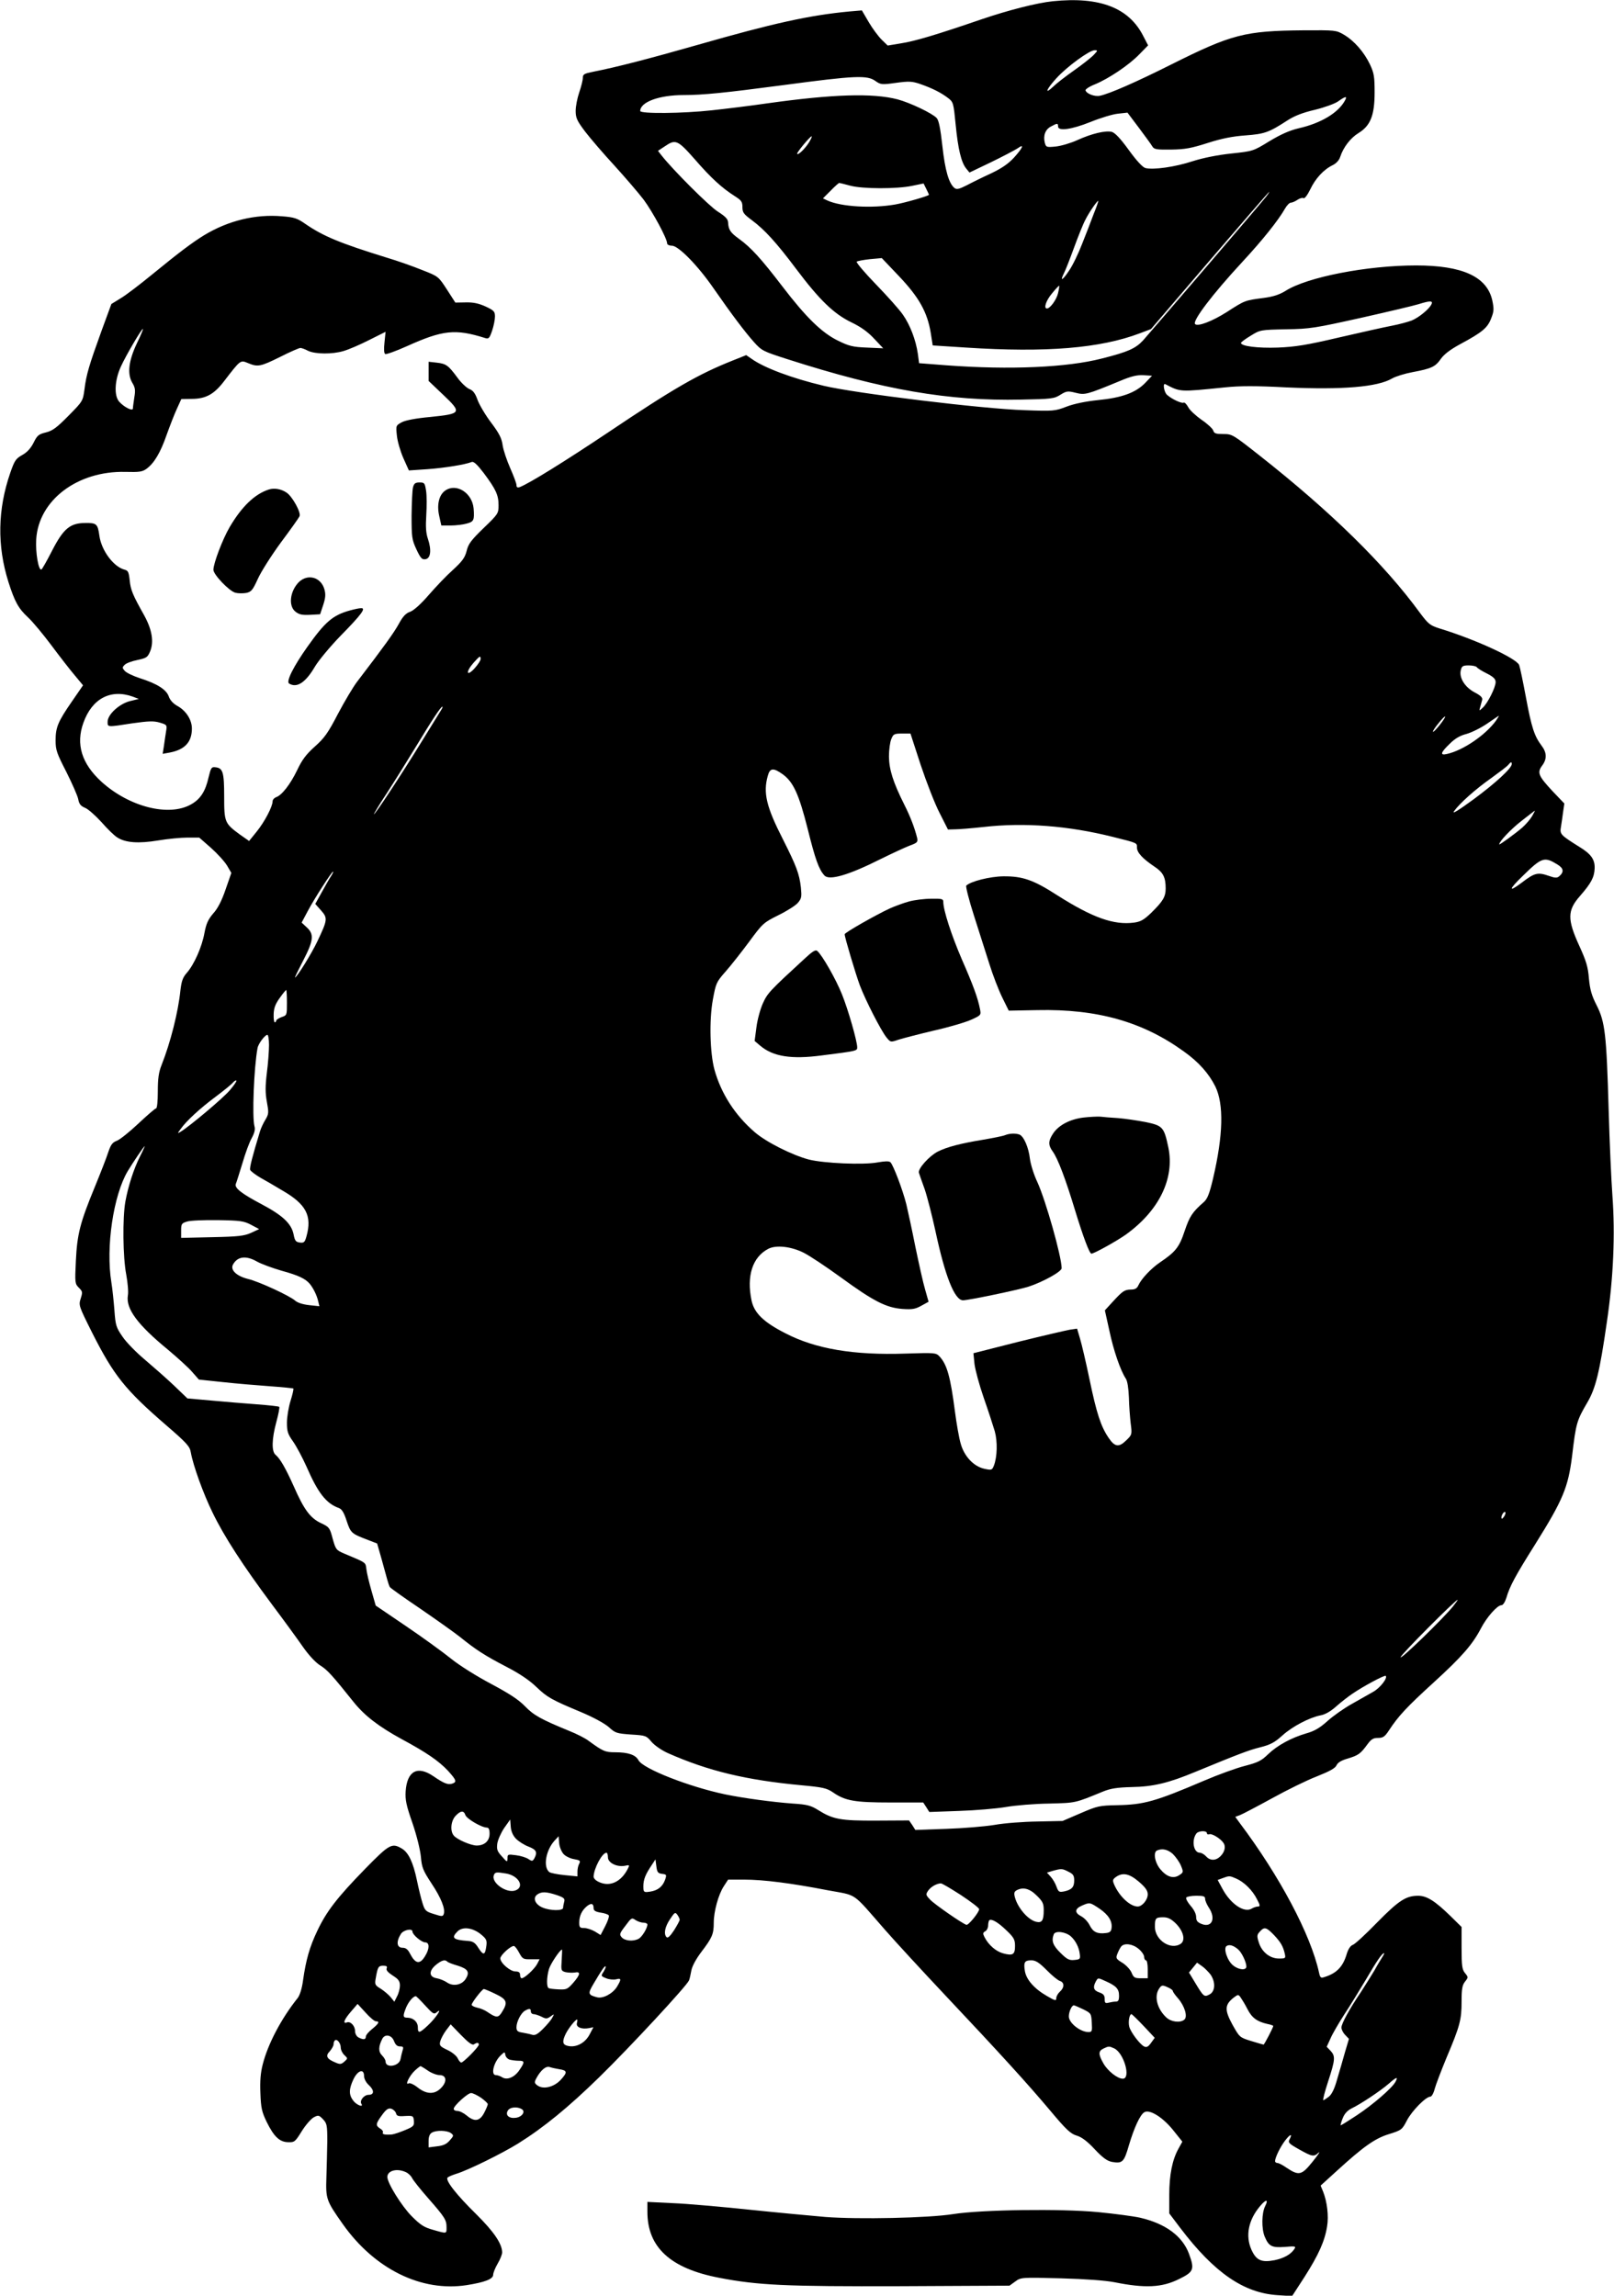 <?xml version="1.0" standalone="no"?>
<!DOCTYPE svg PUBLIC "-//W3C//DTD SVG 20010904//EN"
 "http://www.w3.org/TR/2001/REC-SVG-20010904/DTD/svg10.dtd">
<svg version="1.0" xmlns="http://www.w3.org/2000/svg"
 width="900pt" height="1280pt" viewBox="0 0 900 1280"
 preserveAspectRatio="xMidYMid meet">
<g transform="translate(0,1280) scale(0.1,-0.1)"
fill="#000000" stroke="none">
<path d="M5870 12793 c-88 -9 -248 -50 -395 -100 -248 -85 -373 -123 -453
-135 l-72 -12 -34 33 c-18 18 -51 62 -72 98 l-38 65 -70 -6 c-223 -21 -426
-66 -845 -186 -270 -77 -455 -125 -583 -150 -50 -10 -58 -14 -58 -34 0 -13 -9
-49 -20 -81 -11 -32 -20 -78 -20 -103 0 -39 7 -55 53 -116 30 -39 103 -124
163 -189 60 -66 133 -151 163 -190 51 -69 131 -217 131 -244 0 -7 12 -13 27
-13 36 0 145 -111 233 -239 100 -144 174 -242 224 -298 44 -49 51 -52 188 -96
533 -171 899 -234 1302 -225 168 3 185 5 219 27 34 21 41 22 85 11 52 -13 61
-11 245 65 66 28 98 35 134 33 l47 -3 -39 -41 c-53 -54 -130 -82 -264 -95 -67
-7 -131 -20 -173 -36 -65 -25 -73 -26 -235 -20 -232 7 -944 94 -1120 136 -177
42 -332 100 -403 151 l-29 20 -75 -30 c-191 -76 -326 -153 -701 -405 -238
-159 -433 -280 -487 -301 -13 -4 -18 -1 -18 11 0 10 -16 52 -35 95 -19 43 -38
100 -42 126 -5 39 -18 66 -64 127 -32 42 -66 100 -76 127 -13 37 -25 53 -46
61 -16 7 -46 35 -66 63 -51 69 -63 78 -116 84 l-45 5 0 -53 0 -54 82 -78 c105
-100 102 -105 -74 -123 -77 -7 -136 -18 -157 -29 -33 -18 -34 -18 -28 -74 3
-32 19 -87 36 -126 l31 -69 104 7 c94 7 208 25 246 40 11 5 31 -14 67 -61 68
-91 83 -123 83 -180 0 -46 -2 -49 -84 -128 -69 -67 -85 -88 -94 -127 -10 -38
-24 -57 -76 -105 -36 -32 -96 -95 -135 -140 -44 -51 -83 -86 -104 -94 -24 -8
-41 -26 -64 -69 -28 -50 -78 -120 -231 -320 -23 -30 -71 -111 -108 -181 -55
-106 -75 -134 -129 -182 -49 -44 -71 -74 -98 -131 -38 -79 -86 -141 -118 -151
-10 -4 -19 -14 -19 -23 0 -29 -45 -115 -89 -169 l-42 -52 -50 35 c-86 63 -89
69 -89 213 0 136 -7 159 -49 163 -22 3 -25 -3 -38 -56 -17 -77 -45 -121 -96
-150 -124 -72 -347 -15 -502 126 -110 101 -143 209 -100 328 48 135 152 190
275 146 l34 -13 -49 -12 c-60 -15 -125 -75 -125 -115 0 -31 -4 -31 137 -9 93
13 120 14 154 4 40 -12 41 -13 35 -49 -3 -20 -9 -57 -12 -81 l-7 -44 39 7 c85
16 124 59 124 134 0 49 -33 100 -81 126 -23 13 -41 32 -48 53 -14 39 -65 71
-162 102 -37 12 -74 30 -83 40 -15 17 -15 20 -1 34 8 9 40 21 71 27 51 11 57
15 71 48 22 53 11 121 -33 201 -64 114 -76 142 -81 197 -5 45 -9 53 -29 58
-61 16 -129 107 -140 190 -9 65 -16 71 -78 70 -85 0 -122 -31 -185 -153 -28
-55 -55 -103 -60 -106 -16 -9 -34 95 -29 169 14 218 230 381 496 375 79 -2 96
0 120 18 42 31 77 90 111 188 18 50 43 115 57 145 l25 55 57 1 c79 0 125 25
181 98 93 121 91 119 133 102 55 -23 69 -21 180 34 55 28 106 50 113 50 7 0
26 -7 43 -16 40 -19 135 -20 198 -1 28 8 91 35 142 61 l92 46 -6 -59 c-4 -36
-3 -61 4 -65 5 -3 59 16 119 43 202 91 271 99 439 46 19 -6 24 0 38 41 9 26
16 62 16 79 0 28 -5 34 -52 56 -38 17 -67 24 -110 23 l-59 -1 -47 73 c-47 72
-47 73 -137 108 -49 20 -139 52 -200 70 -258 80 -351 118 -453 188 -44 31 -62
37 -129 42 -148 13 -300 -24 -434 -105 -67 -41 -140 -96 -294 -222 -66 -54
-143 -113 -172 -130 l-52 -32 -55 -150 c-68 -188 -85 -243 -95 -326 -9 -65 -9
-66 -89 -147 -65 -66 -89 -84 -126 -93 -41 -10 -49 -17 -69 -58 -16 -31 -36
-53 -63 -68 -36 -20 -43 -31 -67 -100 -70 -203 -74 -405 -10 -608 35 -110 56
-148 109 -197 26 -24 85 -95 132 -158 47 -63 106 -139 131 -168 l44 -53 -62
-90 c-78 -113 -91 -144 -91 -218 0 -53 7 -72 60 -175 32 -64 62 -132 66 -151
5 -28 14 -39 38 -49 18 -7 59 -44 92 -80 32 -37 72 -76 89 -86 46 -29 118 -34
227 -16 54 9 127 16 164 16 l65 0 65 -57 c36 -32 76 -76 90 -99 l24 -41 -32
-92 c-21 -62 -44 -107 -69 -134 -28 -33 -39 -56 -49 -109 -14 -78 -58 -177
-99 -223 -22 -25 -29 -46 -35 -97 -12 -119 -55 -290 -105 -416 -16 -40 -21
-75 -21 -147 0 -56 -4 -95 -10 -95 -5 0 -50 -39 -100 -86 -50 -47 -104 -90
-120 -95 -23 -9 -32 -21 -46 -62 -9 -29 -43 -116 -75 -194 -83 -201 -99 -265
-106 -414 -6 -122 -5 -127 17 -149 21 -21 21 -25 10 -60 -12 -38 -11 -41 64
-191 120 -237 183 -317 411 -514 116 -100 134 -120 139 -153 13 -73 69 -229
122 -337 64 -132 169 -294 330 -510 66 -88 144 -195 173 -237 33 -47 71 -88
97 -104 40 -25 66 -54 186 -204 61 -76 139 -136 265 -205 143 -77 209 -123
261 -178 47 -52 51 -63 23 -72 -24 -7 -45 1 -105 42 -88 60 -146 29 -154 -84
-3 -48 3 -78 38 -178 24 -70 43 -148 47 -188 5 -60 12 -76 59 -148 54 -81 79
-144 68 -172 -5 -13 -11 -13 -54 1 -46 14 -51 19 -64 61 -8 25 -22 82 -31 126
-21 101 -47 156 -84 178 -56 33 -69 26 -207 -115 -155 -159 -214 -236 -265
-344 -43 -90 -63 -162 -79 -274 -6 -47 -18 -84 -30 -100 -92 -115 -166 -256
-195 -370 -12 -46 -16 -93 -13 -161 3 -83 8 -104 35 -160 41 -83 72 -112 120
-113 35 -1 39 2 76 62 22 35 52 69 67 77 25 13 29 12 51 -11 22 -23 24 -34 24
-122 -1 -53 -3 -144 -5 -202 -4 -120 -1 -130 91 -260 177 -251 438 -380 691
-341 102 16 148 34 148 58 0 10 11 38 25 62 14 23 25 52 25 62 0 49 -47 117
-145 214 -111 109 -174 190 -159 204 5 5 27 14 49 21 66 20 254 113 343 168
144 90 281 202 453 370 172 168 489 510 501 540 4 9 9 34 13 55 4 23 25 63 56
104 60 79 69 99 69 162 0 64 26 158 56 204 l24 37 90 0 c107 0 263 -20 464
-59 171 -32 132 -5 321 -221 55 -63 206 -227 335 -364 311 -330 461 -495 588
-646 87 -104 112 -127 145 -137 28 -8 59 -31 101 -76 45 -48 70 -66 97 -71 58
-10 67 -1 94 93 29 97 62 170 86 184 29 18 103 -28 160 -99 l52 -65 -21 -38
c-35 -62 -52 -147 -52 -259 l0 -103 62 -82 c190 -250 354 -362 543 -374 l80
-5 70 108 c77 121 112 198 125 280 10 58 0 139 -22 194 l-14 34 88 80 c149
136 214 183 293 207 70 22 73 24 100 76 28 54 106 133 131 133 7 0 18 19 24
43 6 23 36 101 66 174 75 177 84 212 84 313 0 71 4 92 19 111 19 24 19 25 0
48 -16 20 -19 40 -19 140 l0 117 -62 61 c-86 84 -132 113 -180 113 -68 0 -108
-26 -229 -149 -64 -66 -125 -122 -136 -125 -12 -4 -25 -23 -33 -49 -21 -73
-57 -110 -127 -131 -18 -6 -22 -2 -28 26 -46 211 -219 537 -443 835 l-24 33
27 10 c15 6 95 48 179 94 83 46 195 101 250 122 70 28 102 45 109 62 7 15 27
27 62 37 59 18 71 26 109 78 22 30 33 37 60 37 28 0 38 7 61 42 53 81 99 130
249 267 158 144 217 212 264 302 32 62 91 129 114 129 9 0 20 17 28 42 18 63
51 124 160 297 156 249 184 318 206 491 22 186 26 199 85 300 47 80 69 170
109 448 37 248 47 490 31 707 -6 83 -16 299 -21 480 -12 418 -20 488 -67 580
-28 55 -37 87 -43 150 -5 65 -16 99 -53 180 -68 149 -68 198 3 279 62 71 80
104 82 154 2 50 -20 81 -88 122 -102 64 -107 69 -100 109 3 20 9 57 12 83 l7
48 -66 69 c-78 84 -87 103 -58 142 28 37 27 73 -4 113 -39 52 -55 100 -86 267
-16 86 -33 168 -38 181 -14 37 -244 143 -444 204 -53 17 -62 24 -110 88 -197
270 -496 563 -892 875 -150 118 -154 121 -203 121 -42 0 -52 3 -57 20 -4 11
-33 38 -66 60 -32 23 -66 54 -74 71 -9 16 -20 27 -25 24 -10 -6 -65 19 -92 43
-17 14 -26 68 -10 60 85 -44 76 -44 331 -18 86 9 174 9 345 0 313 -14 507 2
589 50 19 11 70 27 113 35 107 20 128 30 159 75 18 25 52 51 107 81 123 66
153 91 173 144 16 40 16 53 6 101 -30 132 -167 194 -425 194 -273 0 -608 -65
-728 -142 -34 -21 -68 -32 -120 -39 -107 -14 -105 -13 -206 -78 -83 -53 -163
-83 -178 -68 -17 17 99 169 261 344 115 124 203 234 241 301 10 17 24 32 32
32 7 0 24 7 37 16 13 9 29 13 34 9 6 -3 22 18 37 49 29 61 75 111 125 135 20
10 36 27 42 46 18 55 58 106 102 133 67 41 90 99 90 227 0 87 -3 107 -26 156
-33 69 -88 132 -146 166 -43 25 -47 25 -226 24 -326 -3 -399 -22 -735 -190
-197 -99 -346 -164 -399 -175 -29 -6 -74 11 -80 30 -2 6 22 22 53 34 77 32
189 107 247 167 l49 50 -27 52 c-80 158 -243 221 -505 194z m229 -299 c-13
-14 -62 -53 -109 -86 -47 -33 -100 -74 -117 -91 -52 -49 -38 -14 18 47 59 65
184 156 213 156 18 0 18 -2 -5 -26z m-1217 -146 c29 -20 35 -21 114 -10 74 10
90 9 137 -7 65 -23 112 -46 153 -77 30 -23 31 -27 43 -149 13 -135 31 -211 59
-245 l18 -22 119 57 c66 32 132 67 148 77 40 29 33 7 -17 -49 -33 -36 -68 -60
-128 -89 -46 -21 -107 -51 -137 -67 -44 -22 -56 -25 -69 -15 -31 26 -52 97
-67 233 -11 99 -20 144 -32 157 -24 26 -147 85 -218 104 -139 36 -360 29 -725
-22 -96 -14 -236 -31 -310 -39 -162 -18 -400 -20 -400 -4 0 50 105 89 243 89
107 0 226 12 552 55 405 54 471 57 517 23z m2618 -108 c-37 -69 -134 -127
-257 -155 -51 -12 -99 -33 -164 -72 -91 -56 -92 -56 -213 -69 -76 -8 -156 -24
-216 -43 -97 -32 -218 -49 -263 -38 -16 5 -48 39 -93 101 -47 65 -77 96 -95
101 -36 8 -112 -10 -191 -46 -37 -17 -92 -33 -121 -36 -52 -5 -54 -4 -61 21
-10 40 3 75 35 91 35 19 39 19 39 0 0 -28 76 -17 181 25 54 22 123 43 152 46
l54 6 64 -85 c35 -47 69 -93 75 -104 10 -16 24 -18 105 -17 78 1 113 8 204 37
78 25 139 37 210 42 106 8 130 16 233 83 40 26 86 44 155 60 53 13 111 34 129
47 41 29 52 31 38 5z m-2987 -231 c-21 -35 -61 -75 -68 -67 -5 5 72 98 81 98
3 0 -3 -14 -13 -31z m-638 -98 c91 -105 152 -160 223 -205 36 -23 42 -31 42
-61 0 -30 7 -39 53 -73 71 -53 136 -124 247 -272 130 -173 210 -250 307 -297
54 -26 93 -54 128 -92 l50 -53 -91 4 c-79 3 -101 9 -160 38 -91 44 -179 130
-312 304 -118 154 -174 216 -242 265 -47 34 -58 50 -60 91 -1 19 -15 33 -57
60 -48 30 -250 232 -313 312 l-21 27 38 25 c60 41 71 37 168 -73z m865 -146
c69 -19 263 -19 347 -1 l63 13 15 -30 c8 -16 15 -31 15 -33 0 -6 -131 -44
-187 -54 -131 -23 -302 -13 -379 22 l-25 12 43 43 c23 24 45 43 48 43 3 0 30
-7 60 -15z m2320 -62 c-28 -36 -636 -745 -686 -801 -42 -45 -83 -64 -230 -101
-194 -50 -512 -64 -864 -38 l-155 12 -7 53 c-11 76 -43 160 -83 217 -19 28
-87 104 -150 169 -64 66 -112 123 -108 127 5 4 38 10 74 14 l66 6 97 -102
c110 -116 157 -199 176 -315 l11 -70 187 -12 c445 -29 748 -4 969 80 l61 23
328 383 c180 210 329 382 331 382 2 0 -5 -12 -17 -27z m-961 -95 c-15 -40 -44
-116 -65 -168 -20 -52 -52 -119 -72 -148 -36 -55 -54 -65 -29 -15 8 15 33 79
56 142 23 63 51 133 63 155 19 39 65 106 72 106 2 0 -9 -33 -25 -72z m-199
-442 c-8 -36 -44 -86 -62 -86 -20 0 -5 45 29 85 20 25 38 43 39 42 2 -1 -1
-20 -6 -41z m2081 -65 c-15 -27 -70 -72 -109 -88 -18 -7 -68 -21 -110 -29 -42
-8 -176 -38 -297 -66 -179 -42 -242 -52 -340 -56 -113 -4 -205 8 -205 26 0 4
24 22 54 40 53 33 55 33 197 36 135 2 162 7 419 64 151 34 295 68 320 76 67
21 83 20 71 -3z m-7218 -216 c-46 -97 -54 -169 -26 -218 17 -28 19 -42 12 -83
-4 -27 -8 -55 -8 -62 -1 -16 -48 7 -76 38 -30 33 -26 120 9 196 28 62 118 215
123 210 2 -2 -13 -38 -34 -81z m1917 -1760 c0 -8 -16 -32 -35 -53 -45 -48 -49
-18 -4 33 35 39 39 41 39 20z m5555 -45 c4 -6 29 -22 56 -35 37 -19 49 -31 49
-48 0 -30 -45 -119 -72 -143 -20 -19 -21 -19 -14 4 3 12 8 30 11 40 3 12 -8
24 -43 42 -54 29 -87 82 -76 124 5 22 12 26 44 26 22 0 42 -5 45 -10z m-5777
-242 c-8 -13 -59 -95 -113 -183 -105 -171 -252 -395 -260 -395 -2 0 28 51 69
113 40 61 112 177 161 257 97 160 143 230 152 230 3 0 -1 -10 -9 -22z m5572
-78 c-30 -38 -50 -54 -34 -27 17 27 59 76 62 72 3 -2 -10 -22 -28 -45z m312
22 c-58 -80 -183 -166 -274 -186 -40 -9 -35 8 16 57 30 30 58 46 94 55 28 8
79 33 114 57 35 24 64 44 66 44 2 1 -6 -12 -16 -27z m-3208 -247 c32 -96 79
-217 105 -267 l47 -93 39 1 c22 0 94 6 159 13 228 26 474 7 721 -55 140 -35
135 -33 135 -60 0 -28 32 -62 99 -107 47 -31 61 -59 61 -120 0 -48 -15 -72
-82 -138 -39 -37 -57 -48 -94 -53 -113 -15 -231 27 -428 152 -133 86 -194 107
-301 106 -75 -1 -183 -28 -207 -52 -4 -4 15 -80 43 -167 28 -88 67 -210 86
-270 19 -61 51 -144 71 -185 l37 -75 160 3 c334 7 588 -65 817 -231 83 -59
139 -123 175 -195 48 -99 44 -271 -13 -514 -20 -84 -31 -112 -51 -130 -65 -57
-79 -79 -107 -161 -30 -91 -51 -117 -137 -175 -50 -34 -104 -91 -121 -128 -8
-18 -19 -24 -42 -24 -36 -1 -46 -8 -103 -70 l-42 -46 25 -113 c23 -110 62
-223 92 -268 9 -14 15 -54 17 -105 1 -46 6 -111 10 -145 8 -60 7 -63 -23 -92
-42 -42 -65 -40 -100 12 -43 63 -67 135 -107 328 -20 96 -44 198 -53 227 l-16
54 -41 -6 c-22 -4 -152 -34 -289 -68 l-248 -63 6 -60 c4 -33 27 -118 52 -190
25 -71 52 -155 61 -185 16 -58 14 -143 -5 -192 -10 -25 -13 -26 -54 -17 -58
13 -111 68 -131 140 -9 30 -23 110 -32 179 -25 193 -44 262 -86 307 -20 21
-26 21 -188 16 -291 -10 -503 26 -671 113 -122 62 -174 113 -189 182 -29 138
5 243 93 289 44 23 129 13 198 -22 32 -16 124 -77 205 -136 185 -135 255 -170
344 -177 56 -4 73 -1 107 18 l40 22 -19 67 c-11 36 -35 145 -55 241 -19 96
-42 202 -50 235 -20 81 -74 222 -89 235 -8 7 -31 6 -71 -1 -79 -15 -301 -5
-384 16 -94 25 -239 98 -302 153 -110 95 -187 215 -224 348 -25 92 -30 275 -9
390 17 92 19 98 71 157 30 34 89 109 132 167 75 102 80 106 162 147 47 23 96
54 109 69 21 25 22 34 17 86 -9 77 -25 119 -100 268 -93 182 -111 259 -85 353
12 46 31 48 85 9 58 -43 89 -110 138 -304 42 -169 62 -225 93 -259 26 -30 134
1 313 91 63 31 136 65 162 75 44 16 47 20 42 44 -14 56 -38 119 -72 186 -62
124 -84 194 -85 267 0 37 6 81 13 97 11 28 16 31 60 31 l47 0 57 -175z m3296
5 c0 -23 -89 -105 -212 -196 -85 -62 -123 -86 -110 -67 32 45 121 124 208 185
44 32 87 64 94 73 15 18 20 19 20 5z m113 -291 c-10 -17 -34 -45 -54 -63 -42
-36 -129 -99 -129 -94 0 16 63 83 123 130 40 31 73 57 75 58 2 0 -5 -14 -15
-31z m143 -270 c34 -21 36 -42 7 -66 -11 -9 -24 -8 -55 3 -63 22 -80 18 -152
-37 -77 -58 -74 -39 6 38 106 104 120 108 194 62z m-6840 -64 c-9 -13 -32 -54
-52 -90 l-36 -65 32 -36 c38 -43 37 -52 -20 -172 -32 -68 -115 -202 -125 -202
-2 0 19 43 46 95 58 112 61 146 20 184 l-29 27 34 64 c37 70 134 220 141 220
3 0 -2 -11 -11 -25z m-246 -706 c0 -69 0 -70 -30 -80 -16 -6 -30 -15 -30 -20
0 -5 -4 -9 -8 -9 -4 0 -7 21 -6 46 1 34 10 57 34 90 17 24 33 44 36 44 2 0 4
-32 4 -71z m-100 -236 c0 -32 -5 -102 -12 -155 -9 -75 -9 -111 0 -161 11 -60
11 -68 -8 -100 -12 -19 -25 -48 -30 -64 -44 -145 -59 -204 -55 -216 3 -7 29
-27 58 -44 29 -16 84 -48 122 -71 132 -76 166 -141 134 -255 -9 -33 -14 -38
-37 -35 -22 3 -28 9 -35 46 -12 59 -60 105 -177 167 -114 60 -154 92 -145 114
4 9 20 61 37 116 16 55 39 118 52 140 15 28 20 48 15 65 -14 50 -3 329 17 436
4 24 41 74 55 74 5 0 9 -26 9 -57z m-217 -250 c-35 -43 -227 -204 -277 -234
-18 -10 -17 -9 2 17 31 44 108 115 197 181 44 33 87 68 94 77 8 9 16 14 19 11
3 -3 -13 -26 -35 -52z m-502 -370 c-35 -70 -66 -165 -82 -253 -16 -91 -14
-309 5 -407 8 -44 13 -97 9 -116 -12 -74 54 -163 222 -301 56 -47 119 -104
138 -127 l36 -41 133 -14 c73 -8 191 -18 261 -23 70 -5 130 -11 133 -13 2 -3
-5 -34 -16 -69 -11 -35 -20 -90 -20 -121 0 -50 5 -64 34 -105 19 -27 52 -89
75 -140 64 -147 109 -205 180 -231 17 -6 29 -25 44 -72 23 -69 27 -71 121
-107 l49 -19 24 -84 c13 -47 27 -99 32 -116 5 -18 11 -37 15 -43 4 -6 80 -60
169 -120 89 -61 189 -132 222 -158 88 -71 137 -103 260 -167 72 -37 129 -76
165 -111 61 -58 82 -71 250 -141 69 -29 129 -62 154 -83 37 -34 44 -36 124
-42 83 -5 86 -6 116 -42 18 -20 57 -47 91 -62 224 -99 434 -150 745 -179 119
-11 140 -16 174 -39 69 -48 122 -57 322 -57 l182 0 17 -26 17 -27 167 6 c91 3
209 13 261 22 52 9 160 18 240 19 152 4 142 2 303 68 40 16 76 22 157 24 121
2 207 23 356 85 238 98 297 121 362 137 56 14 80 27 122 65 56 51 152 101 214
113 24 4 56 22 86 49 27 24 68 56 92 72 60 41 179 105 185 99 12 -12 -32 -68
-70 -89 -23 -13 -77 -44 -120 -68 -43 -24 -104 -67 -135 -95 -42 -38 -73 -56
-116 -68 -86 -25 -164 -68 -215 -117 -38 -37 -57 -46 -130 -65 -47 -12 -149
-49 -226 -82 -274 -117 -336 -134 -485 -137 -100 -2 -110 -4 -205 -45 l-100
-43 -140 -3 c-77 -1 -185 -9 -240 -19 -55 -9 -177 -19 -270 -22 l-171 -6 -17
27 -18 26 -182 -1 c-201 -1 -242 7 -325 59 -40 25 -61 31 -141 36 -111 8 -274
30 -376 51 -201 42 -460 143 -485 191 -16 30 -58 44 -129 44 -57 0 -68 5 -149
64 -18 14 -67 39 -110 56 -156 64 -197 87 -245 137 -35 36 -85 69 -188 124
-81 43 -176 102 -224 141 -46 37 -159 119 -252 182 l-168 114 -24 84 c-13 45
-26 99 -28 119 -5 39 2 34 -124 87 -44 19 -47 22 -64 83 -16 61 -19 65 -66 87
-59 28 -94 75 -151 205 -45 100 -76 155 -102 176 -22 19 -21 87 5 183 12 44
19 81 16 84 -3 3 -58 9 -124 14 -65 5 -179 14 -253 21 l-135 12 -75 72 c-41
39 -114 103 -161 143 -48 40 -104 97 -125 128 -36 52 -40 63 -46 148 -4 50
-11 120 -17 156 -32 196 11 485 91 620 29 48 91 140 95 140 1 0 -10 -26 -26
-57z m619 -382 l45 -24 -45 -21 c-38 -17 -70 -21 -217 -24 l-173 -4 0 41 c0
37 3 41 33 50 17 6 95 9 172 8 126 -2 145 -5 185 -26z m33 -205 c23 -13 85
-36 137 -51 95 -26 134 -45 158 -74 20 -25 39 -64 46 -95 l7 -29 -57 6 c-35 4
-64 13 -78 25 -30 27 -203 107 -263 121 -64 16 -100 50 -84 80 25 46 73 52
134 17z m6957 -1417 c-7 -11 -14 -19 -16 -16 -7 7 7 37 17 37 6 0 5 -9 -1 -21z
m-288 -506 c-56 -69 -292 -298 -292 -283 -1 12 306 320 318 320 2 0 -10 -17
-26 -37z m-5507 -1163 c7 -21 91 -70 120 -70 10 0 15 -10 15 -34 0 -40 -28
-66 -72 -66 -32 0 -111 34 -128 56 -21 25 -16 81 10 109 28 30 46 32 55 5z
m282 -132 c15 -15 46 -35 70 -44 44 -17 51 -31 33 -65 -10 -17 -13 -18 -34 -4
-12 8 -43 18 -69 21 -45 6 -47 5 -47 -17 -1 -23 -2 -23 -31 10 -27 29 -30 40
-26 72 3 20 20 59 38 86 l34 48 3 -40 c2 -26 12 -49 29 -67z m3853 31 c0 -6 6
-9 14 -6 14 5 62 -24 78 -48 14 -19 8 -49 -14 -72 -26 -28 -59 -30 -83 -3 -10
11 -26 20 -35 20 -35 0 -47 71 -18 108 13 15 58 16 58 1z m-3587 -117 c11 -12
38 -25 59 -28 32 -6 36 -9 28 -25 -6 -10 -10 -30 -10 -44 l0 -27 -72 7 c-40 4
-79 12 -85 17 -36 29 -19 123 30 176 l22 24 3 -39 c2 -21 13 -48 25 -61z
m3397 1 c16 -16 37 -45 45 -65 15 -36 14 -38 -9 -53 -33 -22 -70 -10 -106 33
-31 38 -41 96 -17 105 29 12 59 5 87 -20z m-3150 -19 c0 -30 49 -55 94 -47 27
6 28 5 16 -18 -36 -70 -96 -99 -154 -75 -23 9 -36 22 -36 33 2 47 48 133 72
133 4 0 8 -11 8 -26z m302 -92 c25 -3 26 -5 17 -32 -14 -39 -40 -60 -83 -67
-30 -5 -36 -3 -38 13 -3 43 5 71 35 118 l32 49 5 -39 c4 -33 9 -39 32 -42z
m2266 12 c26 -13 32 -21 32 -49 0 -37 -14 -52 -57 -61 -27 -5 -31 -3 -42 27
-6 18 -21 43 -32 55 l-21 23 33 10 c48 13 52 13 87 -5z m-3136 -10 c70 -12
105 -74 53 -94 -50 -19 -138 43 -121 85 6 17 14 18 68 9z m3529 -46 c37 -32
49 -50 49 -70 0 -31 -31 -68 -56 -68 -42 0 -102 56 -131 122 -10 24 -9 29 10
43 38 26 74 19 128 -27z m542 18 c44 -19 91 -65 116 -115 18 -34 19 -41 6 -41
-8 0 -24 -5 -34 -11 -42 -27 -118 24 -164 109 l-27 50 27 10 c38 14 39 14 76
-2z m-1535 -92 c56 -37 102 -72 102 -79 0 -17 -60 -91 -71 -87 -22 6 -176 113
-201 139 -26 27 -27 30 -12 52 15 21 46 39 70 40 6 1 56 -29 112 -65z m423 -3
c34 -33 39 -45 39 -82 0 -58 -10 -72 -43 -64 -44 11 -100 75 -117 134 -7 25
-5 33 8 41 36 20 73 11 113 -29z m-2677 3 c41 -14 47 -20 42 -38 -3 -11 -6
-27 -6 -33 0 -18 -72 -17 -114 1 -42 17 -57 54 -30 73 24 17 50 16 108 -3z
m3616 -21 c0 -10 9 -31 20 -48 41 -61 19 -114 -38 -93 -25 10 -32 18 -32 40 0
16 -12 41 -31 62 -17 20 -28 40 -24 46 3 5 28 10 56 10 40 0 49 -3 49 -17z
m-3410 -52 c0 -14 10 -20 39 -25 22 -3 43 -10 46 -16 3 -5 -6 -32 -20 -59
l-26 -50 -32 20 c-18 10 -44 19 -59 19 -25 0 -28 4 -28 31 0 37 15 68 43 91
24 19 37 15 37 -11z m2821 -3 c51 -35 73 -71 67 -110 -2 -17 -10 -24 -32 -26
-47 -6 -71 6 -89 42 -9 19 -30 42 -47 51 -39 20 -38 42 3 60 44 19 44 19 98
-17z m-2341 -62 c0 -5 -14 -31 -31 -58 -21 -32 -35 -46 -42 -39 -17 17 -10 57
19 100 26 39 29 41 41 25 7 -10 13 -22 13 -28z m-203 -16 c13 0 23 -5 23 -10
0 -21 -30 -70 -49 -80 -30 -16 -76 -12 -94 8 -14 16 -13 21 20 64 33 45 36 47
56 33 12 -8 32 -15 44 -15z m2968 -3 c43 -42 57 -94 30 -114 -55 -39 -145 19
-145 94 0 48 4 53 47 53 25 0 43 -9 68 -33z m-942 -41 c41 -39 47 -51 47 -86
0 -48 -12 -56 -67 -41 -40 11 -81 47 -103 90 -10 20 -10 25 4 33 9 5 16 19 16
32 0 12 3 25 6 29 12 11 50 -11 97 -57z m-2929 -23 c29 -24 32 -33 28 -63 -7
-52 -16 -54 -43 -13 -19 31 -31 39 -59 41 -84 6 -95 17 -59 53 29 29 87 21
133 -18z m4418 0 c39 -41 52 -63 62 -105 6 -27 5 -28 -33 -28 -50 0 -96 37
-112 91 -11 34 -10 42 6 59 25 28 36 25 77 -17z m-4802 17 c0 -17 51 -60 71
-60 25 0 25 -36 -1 -77 -29 -48 -54 -43 -84 15 -12 23 -23 32 -41 32 -33 0
-37 34 -9 78 15 22 64 32 64 12z m3672 -27 c26 -24 45 -61 49 -98 4 -28 1 -30
-30 -33 -28 -3 -41 3 -77 39 -43 42 -52 67 -38 104 9 22 67 14 96 -12z m377
-69 c17 -14 31 -34 31 -45 0 -10 5 -19 10 -19 6 0 10 -22 10 -50 l0 -50 -39 0
c-34 0 -40 4 -51 31 -7 17 -30 42 -51 55 -36 22 -38 26 -28 51 6 15 15 33 21
40 17 21 64 15 97 -13z m555 -3 c20 -17 46 -71 46 -96 0 -22 -42 -19 -73 6
-33 25 -57 97 -37 109 16 10 38 3 64 -19z m-4009 -19 c19 -35 23 -37 67 -36
l47 0 -14 -27 c-15 -28 -70 -79 -86 -79 -5 0 -9 8 -9 19 0 13 -7 19 -26 19
-29 0 -84 47 -84 73 0 17 56 69 75 69 6 0 19 -17 30 -38z m237 -42 c-4 -57 -3
-59 22 -66 15 -3 38 -4 51 -2 34 7 32 -11 -9 -58 -31 -35 -37 -38 -80 -36 -26
1 -52 4 -57 7 -12 8 -11 60 2 106 9 30 62 109 73 109 1 0 0 -27 -2 -60z m4576
18 c-8 -13 -28 -45 -43 -73 -16 -27 -50 -81 -75 -120 -67 -99 -110 -179 -110
-200 0 -10 9 -29 21 -41 l21 -22 -22 -74 c-11 -40 -31 -108 -44 -152 -15 -54
-30 -84 -47 -97 -13 -10 -27 -19 -30 -19 -4 0 8 47 27 105 40 122 41 141 13
171 l-21 22 21 46 c11 26 46 86 77 134 32 48 86 137 122 197 60 103 89 145
100 145 2 0 -2 -10 -10 -22z m-5214 -25 c4 -5 31 -15 59 -23 57 -18 68 -36 43
-75 -22 -33 -70 -42 -104 -18 -15 10 -40 20 -57 23 -43 7 -45 40 -5 74 32 26
51 32 64 19z m3342 -47 c29 -30 62 -57 74 -61 26 -8 26 -37 0 -60 -11 -10 -20
-26 -20 -36 0 -16 -6 -15 -52 12 -70 40 -115 91 -123 139 -8 49 -2 60 36 60
24 0 43 -12 85 -54z m914 -25 c29 -42 27 -94 -5 -111 -30 -16 -33 -14 -80 64
l-35 58 23 28 22 27 27 -19 c15 -10 36 -32 48 -47z m-4594 34 c-4 -10 8 -23
34 -40 32 -20 40 -31 40 -56 0 -16 -7 -44 -16 -60 l-15 -30 -20 25 c-11 13
-35 34 -55 47 -33 20 -35 24 -29 58 11 64 15 71 42 71 18 0 24 -4 19 -15z
m1210 -18 c-16 -24 -16 -25 14 -37 16 -7 41 -9 55 -6 30 8 31 1 5 -42 -24 -38
-78 -67 -111 -58 -50 13 -52 20 -20 74 46 78 63 103 68 98 3 -2 -3 -15 -11
-29z m2801 -54 c58 -26 73 -43 73 -80 0 -25 -4 -33 -17 -33 -10 0 -28 -3 -40
-6 -20 -5 -23 -2 -23 20 0 21 -7 29 -30 37 -32 11 -37 28 -20 60 13 23 11 23
57 2z m348 -35 c14 -6 25 -15 25 -19 0 -5 13 -23 29 -41 37 -43 55 -102 35
-119 -23 -19 -74 -13 -101 13 -50 47 -68 115 -41 158 15 23 19 24 53 8z
m-3753 -35 c65 -31 71 -47 38 -100 -21 -35 -32 -35 -82 -1 -14 10 -40 21 -57
24 -17 4 -31 11 -31 16 0 12 59 88 68 88 4 0 33 -12 64 -27z m4194 -85 c25
-49 54 -70 112 -83 17 -3 32 -9 32 -11 0 -8 -50 -104 -54 -104 -2 0 -33 9 -69
20 -65 20 -65 21 -105 92 -44 81 -43 110 6 149 25 19 27 20 40 2 7 -10 25 -39
38 -65z m-4585 20 c43 -47 49 -51 65 -37 35 29 -7 -34 -49 -73 -48 -45 -57
-47 -57 -12 0 31 -25 53 -57 54 -27 0 -28 8 -8 58 14 32 39 62 54 62 2 0 26
-23 52 -52z m-275 -88 c23 0 16 -13 -21 -43 -19 -15 -35 -34 -35 -42 0 -18
-14 -19 -41 -5 -11 6 -19 21 -19 35 0 29 -25 56 -45 49 -26 -10 -16 16 22 60
l37 43 44 -48 c24 -27 50 -49 58 -49z m3944 67 c44 -22 45 -23 48 -75 3 -47 1
-52 -18 -52 -46 0 -110 51 -110 87 0 27 17 63 28 62 4 0 27 -10 52 -22z
m-3080 -12 c0 -8 7 -15 15 -15 9 0 29 -7 44 -14 25 -13 31 -13 51 1 21 15 22
15 10 -6 -6 -13 -30 -41 -52 -63 -31 -31 -45 -38 -61 -33 -12 4 -37 9 -54 12
-27 4 -33 10 -33 30 0 31 25 79 47 92 25 14 33 13 33 -4z m3417 -81 l62 -66
-21 -29 c-16 -22 -25 -26 -39 -19 -25 14 -75 81 -82 110 -7 27 1 70 12 70 3 0
34 -30 68 -66z m-3160 16 c-6 -23 26 -36 68 -28 l24 5 -20 -38 c-27 -54 -85
-81 -133 -63 -20 8 -20 27 0 67 16 31 53 77 62 77 2 0 2 -9 -1 -20z m-575
-119 c18 12 28 11 28 -1 0 -13 -86 -100 -98 -100 -5 0 -14 11 -20 24 -6 13
-31 34 -57 46 -42 20 -46 25 -40 49 4 14 18 41 32 60 l26 34 58 -60 c40 -41
62 -57 71 -52z m-445 19 c8 -21 18 -30 33 -30 19 0 21 -4 15 -22 -4 -13 -9
-35 -12 -50 -8 -39 -83 -51 -83 -12 0 8 -9 23 -20 34 -21 21 -20 50 2 93 15
28 52 21 65 -13z m-297 -36 c0 -13 9 -32 20 -42 20 -19 20 -19 0 -37 -17 -15
-24 -16 -49 -5 -49 20 -58 37 -32 63 11 13 21 30 21 38 0 9 3 19 7 22 11 12
33 -14 33 -39z m4313 -5 c54 -25 95 -169 48 -169 -30 0 -84 43 -108 85 -29 51
-29 69 0 83 29 14 32 14 60 1z m-3370 -63 c12 -3 34 -6 50 -6 33 0 34 -7 4
-51 -27 -41 -69 -59 -97 -41 -11 7 -27 12 -35 12 -30 0 -12 73 27 110 22 21
23 21 26 2 2 -11 13 -23 25 -26z m-457 -61 c20 -14 50 -25 65 -25 42 0 43 -41
3 -77 -35 -32 -78 -29 -125 8 -21 17 -44 27 -50 23 -23 -14 3 41 32 69 16 15
31 27 34 27 2 0 21 -11 41 -25z m732 8 c46 -7 47 -17 10 -58 -38 -42 -99 -57
-132 -32 -16 12 -17 17 -6 38 24 45 53 71 75 64 11 -4 35 -9 53 -12z m-1088
-38 c0 -15 11 -36 25 -49 33 -30 33 -56 0 -56 -25 0 -51 -32 -40 -50 14 -22
-25 -8 -44 16 -27 34 -26 66 0 121 24 50 59 61 59 18z m5751 -33 c-18 -34
-127 -128 -215 -186 -47 -31 -87 -56 -90 -56 -2 0 2 17 11 39 10 26 26 43 49
55 49 23 162 98 209 139 43 38 53 40 36 9z m-5099 -88 c21 -15 38 -31 38 -36
0 -5 -9 -27 -20 -48 -25 -48 -54 -52 -98 -15 -17 14 -39 25 -51 25 -12 0 -21
5 -21 12 0 17 78 88 97 88 9 0 34 -12 55 -26z m-474 -86 c4 -16 12 -19 51 -16
45 2 46 1 49 -27 2 -28 -2 -32 -50 -52 -29 -12 -62 -23 -73 -24 -38 -3 -56 1
-50 11 3 5 -3 15 -15 22 -27 17 -25 27 10 75 23 32 35 40 51 36 12 -4 24 -15
27 -25z m702 22 c22 -14 0 -44 -34 -48 -37 -5 -59 14 -45 39 11 21 53 25 79 9z
m-396 -133 c17 -13 17 -15 -6 -41 -18 -21 -36 -29 -71 -33 l-47 -6 0 36 c0 24
6 39 18 46 24 15 85 13 106 -2z m4677 -35 c-10 -18 -4 -24 53 -56 73 -41 82
-43 109 -18 11 9 -4 -14 -34 -51 -61 -76 -76 -80 -147 -32 -20 14 -42 25 -49
25 -7 0 -13 5 -13 10 0 20 29 80 56 115 28 37 43 41 25 7z m-4928 -183 c14 -6
29 -21 35 -33 5 -11 46 -63 91 -114 93 -106 101 -120 101 -161 0 -36 3 -36
-74 -14 -51 14 -71 27 -121 77 -56 57 -135 184 -135 218 0 36 54 50 103 27z
m4792 -189 c-20 -39 -21 -126 -3 -170 23 -55 40 -63 112 -58 58 5 64 4 54 -11
-19 -30 -58 -52 -111 -63 -73 -14 -102 -1 -129 59 -34 77 -17 165 48 242 33
40 49 40 29 1z"/>
<path d="M5070 7774 c-30 -8 -79 -26 -108 -39 -78 -36 -252 -135 -252 -144 0
-17 61 -221 85 -286 33 -86 117 -250 148 -289 23 -28 23 -28 67 -13 25 8 114
31 198 51 85 19 179 47 209 61 53 24 54 26 48 57 -12 63 -38 134 -102 280 -58
135 -103 273 -103 320 0 16 -8 18 -67 17 -38 0 -93 -7 -123 -15z"/>
<path d="M4489 7457 c-198 -182 -209 -194 -235 -251 -14 -31 -31 -92 -36 -134
l-10 -76 33 -28 c71 -59 172 -75 339 -53 199 25 200 26 200 45 0 35 -51 212
-85 296 -33 83 -111 220 -138 242 -9 8 -26 -2 -68 -41z"/>
<path d="M6042 6569 c-75 -9 -138 -42 -169 -88 -28 -42 -29 -65 -3 -101 29
-40 72 -154 125 -329 45 -147 80 -241 91 -241 14 0 137 68 190 105 186 133
275 313 239 487 -24 114 -31 122 -128 142 -47 9 -115 19 -153 22 -38 2 -82 6
-99 8 -16 1 -58 -1 -93 -5z"/>
<path d="M5605 6471 c-11 -5 -67 -16 -125 -26 -122 -20 -200 -40 -251 -66 -47
-24 -112 -96 -105 -118 3 -9 17 -50 32 -91 14 -41 41 -146 60 -233 54 -253
107 -387 154 -387 30 0 309 58 365 76 80 26 185 84 185 103 -1 68 -89 378
-135 479 -20 42 -38 100 -42 131 -7 63 -34 125 -58 135 -22 8 -55 7 -80 -3z"/>
<path d="M2303 10083 c-4 -16 -7 -86 -8 -158 0 -121 2 -134 27 -188 23 -49 31
-58 50 -55 30 4 35 52 14 114 -11 32 -13 67 -9 132 3 49 3 110 -1 135 -7 44
-9 47 -36 47 -24 0 -31 -5 -37 -27z"/>
<path d="M1500 10071 c-79 -25 -152 -95 -220 -211 -39 -67 -90 -201 -90 -237
0 -27 89 -120 123 -128 15 -4 42 -4 60 -1 28 6 36 15 65 79 18 40 76 131 128
202 53 71 100 137 104 146 11 19 -40 112 -73 133 -30 20 -67 26 -97 17z"/>
<path d="M2483 10065 c-35 -24 -48 -79 -34 -141 l12 -54 52 0 c29 0 69 5 90
11 39 10 43 19 38 84 -8 87 -96 143 -158 100z"/>
<path d="M1666 9554 c-49 -50 -59 -132 -19 -164 21 -17 38 -20 82 -18 l56 3
17 51 c13 40 15 60 7 88 -19 68 -93 89 -143 40z"/>
<path d="M1950 9396 c-94 -26 -137 -63 -235 -201 -78 -110 -121 -195 -103
-206 43 -27 92 5 144 94 20 34 84 111 143 172 117 119 144 156 114 154 -10 0
-38 -6 -63 -13z"/>
<path d="M3610 468 c0 -198 128 -316 400 -368 217 -42 372 -49 1012 -47 l607
3 32 23 c31 23 33 24 253 18 142 -4 249 -12 301 -22 170 -34 264 -30 360 18
82 40 87 54 55 141 -37 99 -131 168 -273 201 -36 8 -141 22 -233 31 -208 20
-650 14 -809 -11 -139 -22 -527 -30 -712 -16 -81 7 -274 25 -428 41 -154 16
-344 33 -422 36 l-143 7 0 -55z"/>
</g>
</svg>
